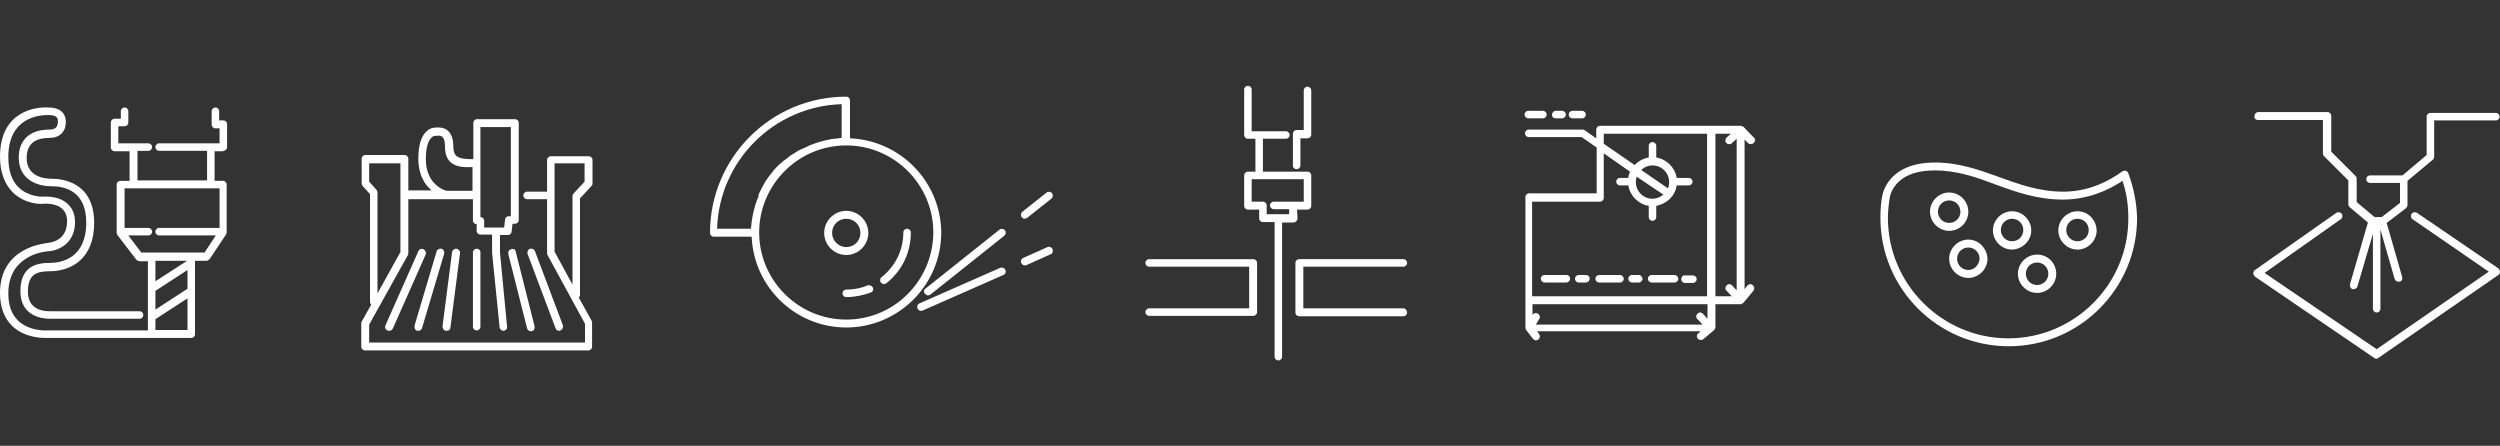 <?xml version="1.0" encoding="UTF-8"?> <!-- Generator: Adobe Illustrator 23.1.0, SVG Export Plug-In . SVG Version: 6.00 Build 0) --> <svg xmlns="http://www.w3.org/2000/svg" xmlns:xlink="http://www.w3.org/1999/xlink" id="Vrstva_1" x="0px" y="0px" viewBox="0 0 600 107" style="enable-background:new 0 0 600 107;" xml:space="preserve"><rect x="0" y="0" width="600" height="107" fill="#333333" stroke="none"/> <style type="text/css"> .st0{fill:#FFFFFF;} </style> <g> <path class="st0" d="M53.6,36.2c0.5,0,0.9-0.4,0.9-0.9v-5.5c0-0.5-0.4-0.9-0.9-0.9h-1v-2.2c0-0.5-0.4-0.9-0.9-0.9 c-0.5,0-0.9,0.4-0.9,0.9v3.2c0,0.5,0.4,0.9,0.9,0.9h1v3.6H38.2c-0.5,0-0.9,0.4-0.9,0.9c0,0.5,0.4,0.9,0.9,0.9h11.5v7.1H33v-7.1h2.6 c0.5,0,0.9-0.4,0.9-0.9c0-0.5-0.4-0.9-0.9-0.9h-7.2v-4.1h1.5c0.5,0,0.9-0.4,0.9-0.9v-2.7c0-0.5-0.4-0.9-0.9-0.9 c-0.5,0-0.9,0.4-0.9,0.9v1.8h-1.5c-0.5,0-0.9,0.4-0.9,0.9v6c0,0.5,0.4,0.9,0.9,0.9h3.6v7.1h-2.2c-0.5,0-0.9,0.4-0.9,0.9v11.4 c0,0,0,0.1,0,0.1c0,0.1,0,0.1,0,0.2c0,0.1,0.1,0.1,0.1,0.2c0,0,0,0.1,0,0.1l4.6,6c0.2,0.2,0.5,0.4,0.8,0.4h2v16.6l-24.2,0 c0,0-4.1,0.3-6.9-2.3c-1.6-1.5-2.4-3.7-2.4-6.6c0-9.5,9.3-10.1,9.6-10.1c2.2-0.1,6.4-1.7,6.4-7c0-1.9-0.6-3.3-1.8-4.4 c-2.3-2.1-5.9-1.7-6-1.7c0,0-3.3,0.1-5.7-2.2c-1.7-1.6-2.5-4.1-2.5-7.3c0-9.1,6.7-10.1,9.6-10.1c2.3,0,2.3,1,2.3,1.5 c0,1.4-0.6,2-2.1,2c-4.6,0-7.3,2.5-7.3,6.7c0,5.1,4.1,6.9,7.9,6.9c3.1,0,8.3,1.1,8.3,8.7c0,8.7-6.1,9.7-8.8,9.7c-3,0-7,0.7-7,6.8 c0,6.1,5.4,6.6,7,6.6h21.6c0.5,0,0.9-0.4,0.9-0.9c0-0.5-0.4-0.9-0.9-0.9H11.9c-1.9,0-5.2-0.6-5.2-4.7c0-4.1,2-4.9,5.2-4.9 c5.2,0,10.7-3,10.7-11.6c0-9.9-7.8-10.6-10.2-10.6c-1.8,0-6-0.5-6-5c0-4,2.9-4.8,5.4-4.8c2.5,0,4-1.4,4-3.9c0-1-0.4-3.4-4.2-3.4 C8.8,25.6,0,26.5,0,37.6c0,3.7,1.1,6.6,3.1,8.6c3,2.9,6.9,2.8,7.2,2.7c0,0,3-0.3,4.6,1.2c0.8,0.7,1.2,1.7,1.2,3 c0,4.8-4.1,5.1-4.6,5.2C11.3,58.4,0,59,0,70.3c0,3.4,1,6.1,3,8c2.8,2.6,6.5,2.8,7.8,2.8c0.3,0,0.4,0,0.4,0h25.1h9.6 c0.5,0,0.9-0.4,0.9-0.9V62.6h2.7c0.3,0,0.6-0.2,0.8-0.4l4-6c0,0,0-0.1,0-0.1c0-0.1,0.1-0.1,0.1-0.2c0-0.1,0-0.1,0-0.2 c0,0,0-0.1,0-0.1V44.3c0-0.5-0.4-0.9-0.9-0.9h-2v-7.1H53.6z M44.9,62.6l-7.6,4.9v-4.9H44.9z M37.3,69.8l7.7-5v4.5l-7.7,5V69.8z M37.3,79.2v-2.6l7.7-5v7.6H37.3z M52.7,54.7H38.2c-0.5,0-0.9,0.4-0.9,0.9c0,0.5,0.4,0.9,0.9,0.9h13.6l-2.7,4.1H33.9l-3.1-4.1h4.8 c0.5,0,0.9-0.4,0.9-0.9c0-0.5-0.4-0.9-0.9-0.9h-5.7v-9.5h22.8V54.7z"></path> <path class="st0" d="M139.3,47.5l2.6-2.8c0.2-0.2,0.3-0.4,0.3-0.6v-5.7c0-0.5-0.4-0.9-0.9-0.9h-9.1c-0.5,0-0.9,0.4-0.9,0.9v7.6 h-4.8c-0.5,0-0.9,0.4-0.9,0.9c0,0.5,0.4,0.9,0.9,0.9h4.8v12.9c0,0.2,0,0.3,0.1,0.5l9,16.5v4.5H88.6v-4.3l9.3-16.7 C98,61,98,60.9,98,60.7V47.8h15.5v5.1c0,0.5,0.4,0.9,0.9,0.9v1.6c0,0.5,0.4,0.9,0.9,0.9h2.8l0,4.4l1.8,17.8c0,0.5,0.5,0.9,0.9,0.9 c0,0,0.1,0,0.1,0c0.5-0.1,0.9-0.5,0.8-1L120,60.7v-4.3h1.9c0.5,0,0.9-0.4,0.9-0.9l0.2-1.8h0.6c0.5,0,0.9-0.4,0.9-0.9V29.5 c0-0.5-0.4-0.9-0.9-0.9h-9.1c-0.5,0-0.9,0.4-0.9,0.9v8.7c-1.8,0-3.3-0.1-4.1-0.8c-0.5-0.5-0.7-1.2-0.7-2.3c0-1.8-0.5-3.1-1.5-3.9 c-1-0.7-2.1-0.6-2.5-0.6c-0.4,0-1.4,0-2.3,0.8c-1.4,1.2-2.1,3.4-2.1,6.7c0,3.9,1.6,6.3,3.2,7.6H98v-7.6c0-0.5-0.4-0.9-0.9-0.9h-9.4 c-0.5,0-0.9,0.4-0.9,0.9V44c0,0.2,0.1,0.5,0.2,0.6l1.8,2v25.8c0,0.3,0.1,0.6,0.3,0.7l-2.3,4.1c-0.1,0.1-0.1,0.3-0.1,0.5v5.5 c0,0.5,0.4,0.9,0.9,0.9h53.6c0.5,0,0.9-0.4,0.9-0.9v-5.7c0-0.2,0-0.3-0.1-0.5l-3.1-5.6c0.2-0.2,0.3-0.4,0.3-0.7V47.5z M115.4,30.5 h7.2v21.4h-0.5c-0.5,0-0.9,0.4-0.9,0.9l-0.2,1.8h-4.8v-1.6c0-0.5-0.4-0.9-0.9-0.9V30.5z M102.2,38.2c0-3.5,0.9-4.8,1.4-5.2 c0.5-0.5,1-0.4,1-0.4c0.1,0,0.3,0,0.4,0c0,0,0.6-0.2,1.1,0.2c0.5,0.4,0.7,1.2,0.7,2.3c0,1.7,0.4,2.9,1.2,3.7 c1.3,1.3,3.3,1.4,5.4,1.3v5.7h-6.2C106.7,45.7,102.2,44.3,102.2,38.2z M88.6,43.6v-4.4h7.5v21.3l-5.5,9.9V46.2 c0-0.2-0.1-0.5-0.2-0.6L88.6,43.6z M137.7,46.4c-0.2,0.2-0.3,0.4-0.3,0.6v21.3l-4.3-7.9V39.2h7.2v4.4L137.7,46.4z M101.6,59.8 c-0.5-0.2-1,0-1.2,0.5l-7.9,17.8c-0.2,0.5,0,1,0.5,1.2c0.1,0.1,0.3,0.1,0.4,0.1c0.4,0,0.7-0.2,0.9-0.6l7.9-17.8 C102.3,60.6,102.1,60,101.6,59.8z M100.1,79.4c0.1,0,0.2,0,0.3,0c0.4,0,0.8-0.3,0.9-0.7l5.3-17.8c0.1-0.5-0.1-1-0.6-1.2 c-0.5-0.1-1,0.1-1.2,0.6l-5.3,17.8C99.4,78.7,99.6,79.2,100.1,79.4z M107.1,79.4c0,0,0.1,0,0.1,0c0.5,0,0.9-0.3,0.9-0.8l2.3-17.8 c0.1-0.5-0.3-1-0.8-1.1c-0.5-0.1-1,0.3-1.1,0.8l-2.3,17.8C106.2,78.9,106.6,79.4,107.1,79.4z M114.4,59.7c-0.5,0-0.9,0.4-0.9,0.9 v17.8c0,0.5,0.4,0.9,0.9,0.9c0.5,0,0.9-0.4,0.9-0.9V60.7C115.4,60.2,115,59.7,114.4,59.7z M122.7,59.8c-0.5,0.1-0.8,0.6-0.7,1.2 l4.5,17.8c0.1,0.4,0.5,0.7,0.9,0.7c0.1,0,0.2,0,0.2,0c0.5-0.1,0.8-0.6,0.7-1.2l-4.5-17.8C123.8,59.9,123.2,59.6,122.7,59.8z M134.2,79.4c0.1,0,0.2,0,0.3-0.1c0.5-0.2,0.7-0.7,0.6-1.2l-6.7-17.8c-0.2-0.5-0.7-0.7-1.2-0.6c-0.5,0.2-0.7,0.7-0.6,1.2l6.7,17.8 C133.5,79.2,133.8,79.4,134.2,79.4z"></path> <path class="st0" d="M375.9,66h-5.2c-0.5,0-0.9,0.4-0.9,0.9c0,0.5,0.4,0.9,0.9,0.9h5.2c0.5,0,0.9-0.4,0.9-0.9 C376.9,66.5,376.5,66,375.9,66z M380.6,66h-1.7c-0.5,0-0.9,0.4-0.9,0.9c0,0.5,0.4,0.9,0.9,0.9h1.7c0.5,0,0.9-0.4,0.9-0.9 C381.6,66.5,381.2,66,380.6,66z M388.8,66h-5c-0.5,0-0.9,0.4-0.9,0.9c0,0.5,0.4,0.9,0.9,0.9h5c0.5,0,0.9-0.4,0.9-0.9 C389.7,66.5,389.3,66,388.8,66z M393.3,66h-1.6c-0.5,0-0.9,0.4-0.9,0.9c0,0.5,0.4,0.9,0.9,0.9h1.6c0.5,0,0.9-0.4,0.9-0.9 C394.2,66.5,393.8,66,393.3,66z M401.9,66h-5.5c-0.5,0-0.9,0.4-0.9,0.9c0,0.5,0.4,0.9,0.9,0.9h5.5c0.5,0,0.9-0.4,0.9-0.9 C402.8,66.5,402.4,66,401.9,66z M403.5,67c0,0.5,0.4,0.9,0.9,0.9h1.9c0.5,0,0.9-0.4,0.9-0.9c0-0.5-0.4-0.9-0.9-0.9h-1.9 C403.9,66,403.5,66.5,403.5,67z M366.8,28.4h3.5c0.5,0,0.9-0.4,0.9-0.9c0-0.5-0.4-0.9-0.9-0.9h-3.5c-0.5,0-0.9,0.4-0.9,0.9 C365.9,28,366.3,28.4,366.8,28.4z M373.4,28.4h1.5c0.5,0,0.9-0.4,0.9-0.9c0-0.5-0.4-0.9-0.9-0.9h-1.5c-0.5,0-0.9,0.4-0.9,0.9 C372.4,28,372.8,28.4,373.4,28.4z M377.4,28.4h2.3c0.5,0,0.9-0.4,0.9-0.9c0-0.5-0.4-0.9-0.9-0.9h-2.3c-0.5,0-0.9,0.4-0.9,0.9 C376.5,28,376.9,28.4,377.4,28.4z M419.4,68.5l-0.7,0.9V33.5l0.8,0.8c0.2,0.2,0.4,0.3,0.7,0.3c0.2,0,0.5-0.1,0.7-0.3 c0.4-0.4,0.4-1,0-1.3l-2.4-2.5c0,0,0,0,0,0c0,0-0.1-0.1-0.2-0.1c0,0-0.1-0.1-0.1-0.1c0,0,0,0-0.1,0c-0.1,0-0.2-0.1-0.3-0.1 c0,0,0,0,0,0H384c-0.5,0-0.9,0.4-0.9,0.9v2.1l-2.7-1.9c-0.2-0.1-0.3-0.2-0.5-0.2h-13c-0.5,0-0.9,0.4-0.9,0.9c0,0.5,0.4,0.9,0.9,0.9 h12.7l3.6,2.5v11h-16.2c-0.5,0-0.9,0.4-0.9,0.9v31.3c0,0,0,0,0,0c0,0.2,0.1,0.3,0.1,0.4c0,0,0,0.1,0,0.1c0,0,0,0,0,0l1.7,2.2 c0.2,0.2,0.5,0.4,0.7,0.4c0.2,0,0.4-0.1,0.6-0.2c0.4-0.3,0.5-0.9,0.2-1.3l-0.5-0.7h39.3l-0.6,0.5c-0.4,0.3-0.5,0.9-0.1,1.3 c0.2,0.2,0.5,0.3,0.7,0.3c0.2,0,0.4-0.1,0.6-0.2l2.6-2.2c0,0,0,0,0,0c0.1,0,0.1-0.1,0.1-0.2c0,0,0.1-0.1,0.1-0.1 c0-0.1,0-0.1,0.1-0.2c0,0,0-0.1,0-0.1c0,0,0,0,0,0c0,0,0,0,0,0V73h6.1c0,0,0,0,0,0c0,0,0.1,0,0.1,0c0.1,0,0.2,0,0.2-0.1 c0,0,0.1-0.1,0.1-0.1c0.1,0,0.1-0.1,0.2-0.1c0,0,0,0,0,0l2.4-2.9c0.3-0.4,0.3-1-0.1-1.3C420.4,68.1,419.8,68.1,419.4,68.5z M409.7,76.4l-1-1.1c-0.4-0.4-1-0.4-1.3,0c-0.4,0.4-0.4,1,0,1.3l1.2,1.3h-40l0.8-1.3c0.3-0.4,0.2-1-0.3-1.3c-0.4-0.3-1-0.2-1.3,0.3 V73h42V76.4z M409.7,71.1h-42V48.4H384c0.5,0,0.9-0.4,0.9-0.9V36.8l6.3,4.4c-0.2,0.5-0.4,1-0.4,1.5h-2c-0.5,0-0.9,0.4-0.9,0.9 c0,0.5,0.4,0.9,0.9,0.9h2c0.4,2.5,2.4,4.5,4.9,4.9v2.7c0,0.5,0.4,0.9,0.9,0.9c0.5,0,0.9-0.4,0.9-0.9v-2.7c1.5-0.3,2.9-1.1,3.8-2.3 c0,0,0,0,0.1-0.1c0,0,0,0,0,0c0.5-0.7,0.9-1.6,1-2.5h2.9c0.5,0,0.9-0.4,0.9-0.9c0-0.5-0.4-0.9-0.9-0.9h-2.9 c-0.4-2.5-2.4-4.5-4.9-4.9v-2.8c0-0.5-0.4-0.9-0.9-0.9c-0.5,0-0.9,0.4-0.9,0.9v2.8c-1.3,0.2-2.5,0.9-3.4,1.8l-7.4-5.1v-2.4h24.8 V71.1z M399.2,46.7c-0.7,0.6-1.6,1-2.6,1c-2.2,0-4-1.8-4-4c0-0.5,0.1-0.9,0.2-1.3L399.2,46.7z M393.9,40.8c0.7-0.7,1.7-1.1,2.7-1.1 c2.2,0,4,1.8,4,4c0,0.5-0.1,1.1-0.3,1.5L393.9,40.8z M416.8,69.7l-1.1-1.2c-0.4-0.4-1-0.4-1.3,0c-0.4,0.4-0.4,1,0,1.3l1.2,1.3h-3.9 v-39h3.7l-1,0.9c-0.4,0.4-0.4,1-0.1,1.3c0.4,0.4,1,0.4,1.3,0.1l1.2-1.1V69.7z"></path> <path class="st0" d="M204,33.2v-9.1c0-0.5-0.4-0.9-0.9-0.9c-18.1,0-32.7,14.7-32.7,32.7c0,0.5,0.4,0.9,0.9,0.9h9.1 c0.5,12.1,10.5,21.8,22.7,21.8c12.5,0,22.8-10.2,22.8-22.8C225.8,43.6,216.1,33.7,204,33.2z M181.8,47.7c-0.1,0.4-0.3,0.7-0.4,1.1 c-0.1,0.3-0.2,0.6-0.3,1c-0.1,0.4-0.2,0.8-0.3,1.2c-0.1,0.3-0.1,0.7-0.2,1c-0.1,0.4-0.1,0.8-0.2,1.2c0,0.3-0.1,0.7-0.1,1 c0,0.2-0.1,0.5-0.1,0.7h-8.1c0.5-16.3,13.6-29.4,29.9-29.9v8.1c-0.2,0-0.5,0-0.7,0.1c-0.4,0-0.7,0.1-1.1,0.1 c-0.4,0-0.8,0.1-1.2,0.2c-0.3,0.1-0.7,0.1-1,0.2c-0.4,0.1-0.8,0.2-1.1,0.3c-0.3,0.1-0.7,0.2-1,0.3c-0.4,0.1-0.7,0.3-1.1,0.4 c-0.3,0.1-0.6,0.2-0.9,0.4c-0.4,0.2-0.7,0.3-1.1,0.5c-0.3,0.1-0.6,0.3-0.9,0.4c-0.4,0.2-0.7,0.4-1,0.6c-0.3,0.2-0.5,0.3-0.8,0.5 c-0.4,0.2-0.7,0.5-1.1,0.8c-0.2,0.2-0.4,0.3-0.7,0.5c-0.5,0.4-0.9,0.8-1.4,1.2c-0.1,0.1-0.3,0.3-0.4,0.4c-0.4,0.4-0.9,0.9-1.2,1.4 c-0.2,0.2-0.3,0.4-0.5,0.6c-0.3,0.4-0.5,0.7-0.8,1.1c-0.2,0.2-0.3,0.5-0.5,0.8c-0.2,0.4-0.4,0.7-0.6,1.1c-0.2,0.3-0.3,0.6-0.4,0.8 c-0.2,0.4-0.4,0.7-0.5,1.1C182.1,47.1,182,47.4,181.8,47.7z M203.1,76.7c-11.5,0-20.9-9.4-20.9-20.9c0-11.5,9.4-20.9,20.9-20.9 c11.5,0,20.9,9.4,20.9,20.9C223.9,67.4,214.6,76.7,203.1,76.7z M208.4,55.9c0-2.9-2.4-5.3-5.3-5.3c-2.9,0-5.3,2.4-5.3,5.3 c0,2.9,2.4,5.3,5.3,5.3C206,61.2,208.4,58.8,208.4,55.9z M199.7,55.9c0-1.9,1.5-3.4,3.4-3.4c1.9,0,3.4,1.5,3.4,3.4 c0,1.9-1.5,3.4-3.4,3.4C201.2,59.3,199.7,57.7,199.7,55.9z M217.7,54.9c-0.5,0-0.9,0.4-0.9,0.9c0,4.2-1.9,8.1-5.2,10.7 c-0.4,0.3-0.5,0.9-0.2,1.3c0.2,0.2,0.5,0.4,0.7,0.4c0.2,0,0.4-0.1,0.6-0.2c3.8-3,5.9-7.4,5.9-12.2 C218.6,55.3,218.2,54.9,217.7,54.9z M208.2,68.5c-1.6,0.7-3.4,1-5.1,1c-0.5,0-0.9,0.4-0.9,0.9s0.4,0.9,0.9,0.9c2,0,4-0.4,5.9-1.1 c0.5-0.2,0.7-0.7,0.5-1.2C209.2,68.6,208.7,68.3,208.2,68.5z M245.9,52.5c0.2,0,0.4-0.1,0.6-0.2l5.8-4.6c0.4-0.3,0.5-0.9,0.2-1.3 c-0.3-0.4-0.9-0.5-1.3-0.2l-5.8,4.6c-0.4,0.3-0.5,0.9-0.2,1.3C245.4,52.3,245.6,52.5,245.9,52.5z M222,70.5 c0.2,0.2,0.5,0.4,0.7,0.4c0.2,0,0.4-0.1,0.6-0.2L241,56.6c0.4-0.3,0.5-0.9,0.2-1.3c-0.3-0.4-0.9-0.5-1.3-0.2l-17.7,14.1 C221.7,69.5,221.6,70.1,222,70.5z M252.6,59.8c-0.2-0.5-0.8-0.7-1.2-0.5l-5.8,2.6c-0.5,0.2-0.7,0.8-0.5,1.2 c0.2,0.4,0.5,0.6,0.9,0.6c0.1,0,0.3,0,0.4-0.1l5.8-2.6C252.6,60.9,252.8,60.3,252.6,59.8z M240,64.3l-19.3,8.5 c-0.5,0.2-0.7,0.8-0.5,1.2c0.2,0.4,0.5,0.6,0.9,0.6c0.1,0,0.3,0,0.4-0.1l19.3-8.5c0.5-0.2,0.7-0.8,0.5-1.2 C241.1,64.3,240.5,64.1,240,64.3z"></path> <path class="st0" d="M311.2,40.6c0.5,0,0.9-0.4,0.9-0.9v-6.5h1.7c0.5,0,0.9-0.4,0.9-0.9V21.7c0-0.5-0.4-0.9-0.9-0.9 c-0.5,0-0.9,0.4-0.9,0.9v9.5h-1.7c-0.5,0-0.9,0.4-0.9,0.9v7.5C310.2,40.1,310.6,40.6,311.2,40.6z M311.4,52.4l-0.1-2.1h2.5 c0.5,0,0.9-0.4,0.9-0.9v-7.3c0-0.5-0.4-0.9-0.9-0.9h-10.7v-7.9h5.5c0.5,0,0.9-0.4,0.9-0.9c0-0.5-0.4-0.9-0.9-0.9h-8.2v-10 c0-0.5-0.4-0.9-0.9-0.9c-0.5,0-0.9,0.4-0.9,0.9v10.9c0,0.5,0.4,0.9,0.9,0.9h1.8v7.9h-1.8c-0.5,0-0.9,0.4-0.9,0.9v7.3 c0,0.5,0.4,0.9,0.9,0.9h2.7v2.1c0,0.5,0.4,0.9,0.9,0.9h2.8v32.3c0,0.5,0.4,0.9,0.9,0.9c0.5,0,0.9-0.4,0.9-0.9V53.4h2.7 c0.3,0,0.5-0.1,0.7-0.3C311.3,52.9,311.4,52.7,311.4,52.4z M310.3,48.4C310.3,48.4,310.3,48.4,310.3,48.4h-4.6 c-0.5,0-0.9,0.4-0.9,0.9c0,0.5,0.4,0.9,0.9,0.9h3.7l0,1.2H304v-2.1c0-0.5-0.4-0.9-0.9-0.9h-2.7V43h12.5v5.4H310.3z M300.8,62.2h-25 c-0.5,0-0.9,0.4-0.9,0.9c0,0.5,0.4,0.9,0.9,0.9h24v10h-24c-0.5,0-0.9,0.4-0.9,0.9c0,0.5,0.4,0.9,0.9,0.9h25c0.5,0,0.9-0.4,0.9-0.9 V63.1C301.7,62.6,301.3,62.2,300.8,62.2z M336.8,74h-24v-10h24c0.5,0,0.9-0.4,0.9-0.9c0-0.5-0.4-0.9-0.9-0.9h-25 c-0.5,0-0.9,0.4-0.9,0.9V75c0,0.5,0.4,0.9,0.9,0.9h25c0.5,0,0.9-0.4,0.9-0.9C337.7,74.5,337.3,74,336.8,74z"></path> <path class="st0" d="M541.9,28.8h15.6v8c0,0.3,0.1,0.5,0.3,0.7l5.8,5.8V49c0,0.3,0.1,0.5,0.3,0.7l4.4,3.7L564,68.2 c-0.1,0.5,0.1,1,0.6,1.2c0.1,0,0.2,0,0.3,0c0.4,0,0.8-0.3,0.9-0.7l3.7-12.6v18c0,0.5,0.4,0.9,0.9,0.9c0.5,0,0.9-0.4,0.9-0.9V55.1 l3.4,11.8c0.1,0.4,0.5,0.7,0.9,0.7c0.1,0,0.2,0,0.3,0c0.5-0.1,0.8-0.7,0.6-1.2l-3.7-12.9l4.6-3.5c0.2-0.2,0.4-0.5,0.4-0.8v-5.8 l6.1-5.1c0.2-0.2,0.3-0.4,0.3-0.7v-8.7h14.8c0.5,0,0.9-0.4,0.9-0.9c0-0.5-0.4-0.9-0.9-0.9h-15.7c-0.5,0-0.9,0.4-0.9,0.9v9.2 l-5.8,4.9h-7.8c-0.5,0-0.9,0.4-0.9,0.9c0,0.5,0.4,0.9,0.9,0.9h7.2v4.8l-4.4,3.4h-1.7l-4.3-3.6v-5.6c0-0.3-0.1-0.5-0.3-0.7l-5.8-5.8 v-8.6c0-0.5-0.4-0.9-0.9-0.9h-16.6c-0.5,0-0.9,0.4-0.9,0.9C540.9,28.4,541.4,28.8,541.9,28.8z M580.1,51.1c-0.4-0.3-1-0.2-1.3,0.2 c-0.3,0.4-0.2,1,0.2,1.3l18.3,12.6l-26.9,18.6l-26.9-18.3l18.3-12.9c0.4-0.3,0.5-0.9,0.2-1.3c-0.3-0.4-0.9-0.5-1.3-0.2l-19.5,13.7 c-0.3,0.2-0.4,0.5-0.4,0.8c0,0.3,0.2,0.6,0.4,0.8l28.6,19.5c0.2,0.1,0.3,0.2,0.5,0.2c0.2,0,0.4-0.1,0.5-0.2L599.6,66 c0.3-0.2,0.4-0.5,0.4-0.8s-0.2-0.6-0.4-0.8L580.1,51.1z"></path> <path class="st0" d="M510.8,41.6c-0.1-0.3-0.3-0.5-0.6-0.6c-0.3-0.1-0.6,0-0.8,0.1c-3,2.2-7.9,4.9-14.2,4.9 c-5.8,0-10.7-1.8-15.4-3.5c-4.7-1.7-9.7-3.5-15.4-3.5c-9.5,0-12,5.3-12.6,7.7c-0.4,1.9-0.5,3.8-0.5,5.6c0,17,13.8,30.8,30.8,30.8 c17,0,30.8-13.8,30.8-30.8C512.8,48.7,512.1,45.1,510.8,41.6z M482,81.2c-15.9,0-28.9-13-28.9-28.9c0-1.7,0.2-3.4,0.5-5.2 c0.5-1.9,2.5-6.2,10.7-6.2c5.4,0,9.9,1.6,14.7,3.4c4.9,1.8,10,3.6,16.1,3.6c6.1,0,11-2.3,14.3-4.5c1,2.9,1.4,5.9,1.4,8.9 C510.9,68.2,497.9,81.2,482,81.2z M498.6,50.7c-2.5,0-4.6,2.1-4.6,4.6c0,2.5,2.1,4.6,4.6,4.6c2.5,0,4.6-2.1,4.6-4.6 C503.1,52.7,501.1,50.7,498.6,50.7z M498.6,57.9c-1.5,0-2.7-1.2-2.7-2.7c0-1.5,1.2-2.7,2.7-2.7c1.5,0,2.7,1.2,2.7,2.7 C501.3,56.7,500.1,57.9,498.6,57.9z M488.9,61.1c-2.5,0-4.6,2.1-4.6,4.6c0,2.5,2.1,4.6,4.6,4.6c2.5,0,4.6-2.1,4.6-4.6 C493.5,63.2,491.5,61.1,488.9,61.1z M488.9,68.4c-1.5,0-2.7-1.2-2.7-2.7s1.2-2.7,2.7-2.7s2.7,1.2,2.7,2.7S490.4,68.4,488.9,68.4z M472.4,50.8c0-2.5-2.1-4.6-4.6-4.6c-2.5,0-4.6,2.1-4.6,4.6c0,2.5,2.1,4.6,4.6,4.6C470.3,55.4,472.4,53.4,472.4,50.8z M465.1,50.8 c0-1.5,1.2-2.7,2.7-2.7c1.5,0,2.7,1.2,2.7,2.7c0,1.5-1.2,2.7-2.7,2.7C466.3,53.5,465.1,52.3,465.1,50.8z M472.4,57.5 c-2.5,0-4.6,2.1-4.6,4.6c0,2.5,2.1,4.6,4.6,4.6c2.5,0,4.6-2.1,4.6-4.6C476.9,59.6,474.9,57.5,472.4,57.5z M472.4,64.8 c-1.5,0-2.7-1.2-2.7-2.7c0-1.5,1.2-2.7,2.7-2.7s2.7,1.2,2.7,2.7C475,63.6,473.8,64.8,472.4,64.8z M487.5,55.3 c0-2.5-2.1-4.6-4.6-4.6c-2.5,0-4.6,2.1-4.6,4.6c0,2.5,2.1,4.6,4.6,4.6C485.4,59.8,487.5,57.8,487.5,55.3z M482.9,57.9 c-1.5,0-2.7-1.2-2.7-2.7c0-1.5,1.2-2.7,2.7-2.7s2.7,1.2,2.7,2.7C485.6,56.7,484.4,57.9,482.9,57.9z"></path> </g> </svg> 